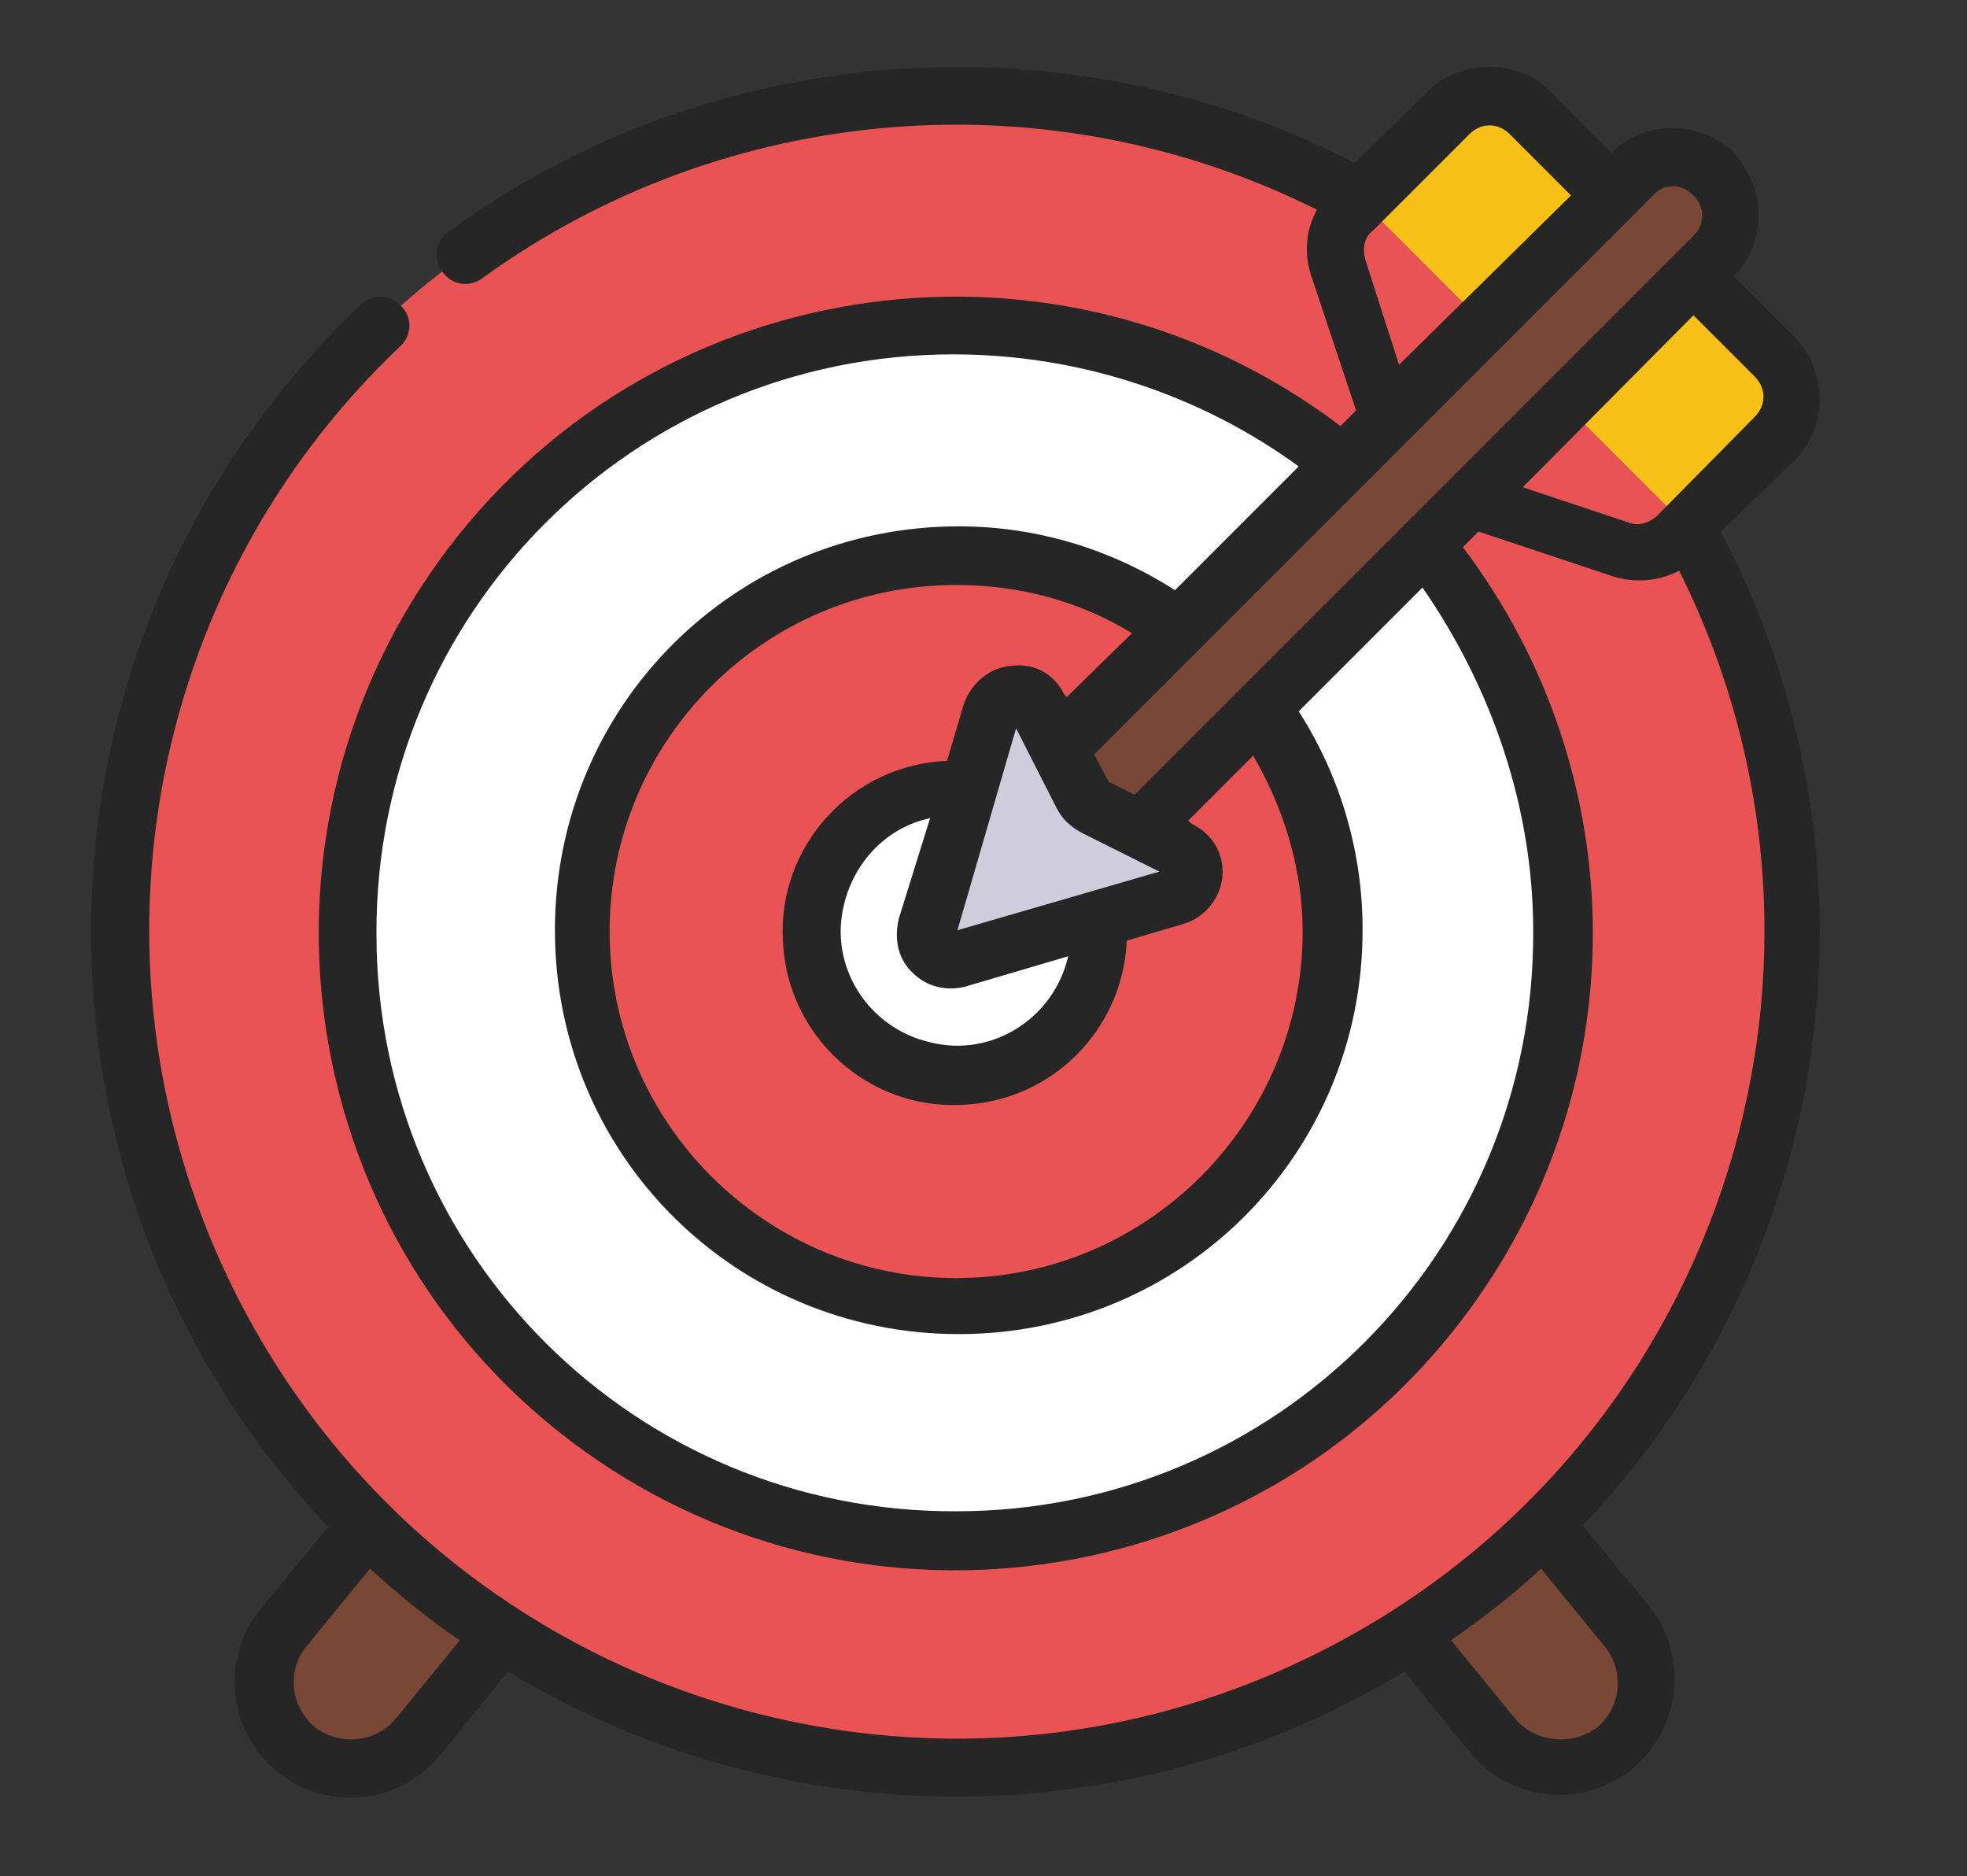 <svg xmlns="http://www.w3.org/2000/svg" xmlns:xlink="http://www.w3.org/1999/xlink" id="Capa_1" x="0px" y="0px" viewBox="0 0 151 144" style="enable-background:new 0 0 151 144;" xml:space="preserve"><rect x="0" y="0" width="151" height="144" fill="#333333" stroke="none"/><style type="text/css">	.st0{fill:#784736;}	.st1{fill:#F7C116;}	.st2{fill:#EA5353;}	.st3{fill:#FFFFFF;}	.st4{fill:#CFCDDB;}	.st5{fill:#262626;}</style><g>	<path class="st0" d="M38.5,125.5l-6.4,7.9c-2.3,2.9-6.5,3.3-9.4,1s-3.3-6.5-1-9.4l0,0l6.4-7.9l7.6,1L38.5,125.5z"></path>	<path class="st0" d="M118.7,117.1l6.4,7.9c2.3,2.9,1.9,7.1-0.9,9.4c-2.9,2.3-7.1,1.9-9.4-0.9l0,0l-6.4-7.9l2.8-7.4L118.7,117.1z"></path>	<path class="st1" d="M130,21.1l6.2,6.2c1.8,1.8,1.8,4.5,0,6.2l0,0l-7.4,7.4c-1.2,1.2-3,1.6-4.5,1.1l-11.5-3.9l-6.3-6.3l-3.9-11.5   c-0.6-1.6-0.1-3.3,1.1-4.5l7.4-7.4c1.8-1.8,4.5-1.8,6.2,0l6.3,6.3L130,21.1z"></path>	<path class="st2" d="M129.5,40.4c17.2,31,6,70.1-25,87.3s-70.1,6-87.3-25s-6-70.1,25-87.3c19.4-10.7,42.9-10.7,62.3,0L129.5,40.4z"></path>	<path class="st3" d="M109.2,42c16.4,19.8,13.5,49.2-6.3,65.6s-49.2,13.5-65.6-6.3C21,81.4,23.8,52,43.7,35.6   c17.2-14.2,42.1-14.2,59.3,0L109.2,42z"></path>	<path class="st2" d="M96.6,54.6c9.4,12.8,6.6,30.9-6.3,40.3c-12.8,9.4-30.9,6.6-40.3-6.3c-9.4-12.8-6.6-30.9,6.3-40.3   c10.2-7.4,23.9-7.4,34,0L96.6,54.6z"></path>	<path class="st3" d="M84.3,70.5c0,0.3,0.1,0.7,0.1,1c0,6.1-5,11.1-11.1,11.1s-11.1-5-11.1-11.1c0-6.1,5-11.1,11.1-11.1l0,0   c0.3,0,0.7,0,1,0.1L84.3,70.5z"></path>	<path class="st0" d="M76.9,61.8l48.4-48.4c1.8-1.8,4.5-1.8,6.3,0l0,0l0,0c1.7,1.8,1.7,4.5,0,6.3L83.2,68.1L76.9,61.8z"></path>	<path class="st4" d="M90.4,68.8l-16.8,5c-1,0.3-2.1-0.2-2.3-1.2c-0.1-0.3-0.1-0.8,0-1.1l5-16.8c0.3-1,1.3-1.6,2.3-1.3l0,0   c0.6,0.1,0.9,0.6,1.1,1l3.4,6.8c0.2,0.3,0.4,0.7,0.9,0.9l6.8,3.4c0.9,0.4,1.3,1.7,0.9,2.5C91.4,68.3,91,68.7,90.4,68.8L90.4,68.8z"></path>	<path class="st5" d="M137.8,35.3c2.5-2.5,2.5-6.8,0-9.4l0,0l-4.7-4.7c1.2-1.2,1.9-2.9,1.9-4.7s-0.7-3.4-1.9-4.8   c-2.7-2.5-6.8-2.5-9.4,0l-4.7-4.7c-2.5-2.5-6.8-2.5-9.4,0l-5.6,5.5C81.8,1.1,54.7,3,34.4,17.8c-1,0.7-1.2,2.1-0.4,3.1   c0.7,1,2.1,1.2,3.1,0.4c18.7-13.5,43.4-15.5,64-5.2c-0.9,1.6-1,3.5-0.4,5.2l3.4,10.2l-1.2,1.2c-21.5-16.3-52.2-12.1-68.5,9.4   s-12.1,52.2,9.4,68.5s52.2,12.1,68.5-9.4c13.3-17.5,13.3-41.6,0-59.2l1.2-1.2l10.2,3.4c1.8,0.6,3.7,0.4,5.2-0.4   c15.3,30.6,2.9,67.8-27.8,83.1c-30.6,15.3-67.8,2.9-83.1-27.8C5.8,74.7,11,45.3,30.7,26.6c0.9-0.8,1-2.2,0.1-3.1   c-0.8-0.9-2.2-1-3.1-0.1l-0.1,0.1C1.1,48.7,0,90.6,25.2,117.2l-5.2,6.3c-3.1,3.8-2.5,9.4,1.3,12.5c3.8,3.1,9.4,2.5,12.5-1.3   l5.2-6.4c21.2,12.8,47.7,12.8,68.8,0l5.2,6.4c3.2,3.7,8.8,4.1,12.5,0.9c3.5-3.1,4.1-8.4,1.2-12.2l-5.2-6.3   c19.5-20.5,23.8-51.2,10.6-76.3L137.8,35.3z M30.4,131.9c-1.6,1.9-4.3,2.1-6.2,0.7c-1.9-1.6-2.2-4.3-0.7-6.2l4.9-6   c2.2,2,4.5,3.9,6.9,5.5L30.4,131.9z M122.6,132.6c-1.9,1.4-4.7,1.2-6.3-0.7l-4.9-6c2.4-1.7,4.8-3.5,6.9-5.5l4.9,6   C124.7,128.2,124.5,131,122.6,132.6L122.6,132.6z M128.4,14.3c0.6,0,1.1,0.2,1.6,0.7c0.9,0.9,0.9,2.2,0,3.1L87.1,61l-2-1L84,57.9   L126.9,15C127.3,14.5,127.9,14.3,128.4,14.3L128.4,14.3z M89,66.9l-15.5,4.5L78,55.9l3.1,6.1c0.4,0.8,1,1.4,1.9,1.9L89,66.9z    M70.1,74.7c1.1,1.1,2.7,1.4,4.1,1l7.8-2.3c-1.1,4.8-5.9,7.8-10.6,6.6c-4.8-1.1-7.8-5.9-6.6-10.6c0.8-3.3,3.3-5.9,6.6-6.6L69,70.5   C68.6,72.2,69,73.7,70.1,74.7L70.1,74.7z M81.7,53.3c-0.8-1.6-2.3-2.4-4-2.2c-1.7,0.1-3.1,1.3-3.7,2.9l-1.3,4.4   c-7.3,0.3-13,6.5-12.6,13.8c0.3,7.3,6.5,13,13.8,12.6c6.9-0.3,12.3-5.8,12.6-12.6l4.4-1.3l0,0c2.2-0.7,3.4-3,2.8-5.1   c-0.3-1.1-1.1-2-2.1-2.5L91.2,63l5-5c2.4,4.1,3.8,8.8,3.8,13.5c0,14.6-11.9,26.6-26.6,26.6c-14.6,0-26.6-11.9-26.6-26.6   s11.9-26.6,26.6-26.6c4.8,0,9.4,1.2,13.5,3.7l-5,4.9L81.7,53.3z M104.8,19.9c-0.2-0.8-0.1-1.7,0.6-2.2l7.4-7.4   c0.9-0.9,2.2-0.9,3.1,0l4.7,4.7L107.4,28L104.8,19.9z M117.7,71.5c0.1,24.6-19.7,44.5-44.3,44.5c-24.6,0.1-44.5-19.7-44.5-44.3   c-0.1-24.6,19.7-44.5,44.3-44.5c9.5,0,18.8,3,26.5,8.6l-9.5,9.5c-5-3.2-10.7-4.9-16.6-4.9c-17.2,0-31,13.8-31,31s13.8,31,31,31   s31-13.8,31-31c0,0,0,0,0-0.1l0,0c0-5.9-1.7-11.7-4.9-16.7l9.5-9.5C114.6,52.9,117.7,62.1,117.7,71.5z M125,40.1l-8.1-2.7L130,24.2   l4.7,4.7c0.9,0.9,0.9,2.2,0,3.1l0,0l-7.4,7.5C126.6,40.2,125.7,40.4,125,40.1L125,40.1z"></path></g></svg>
